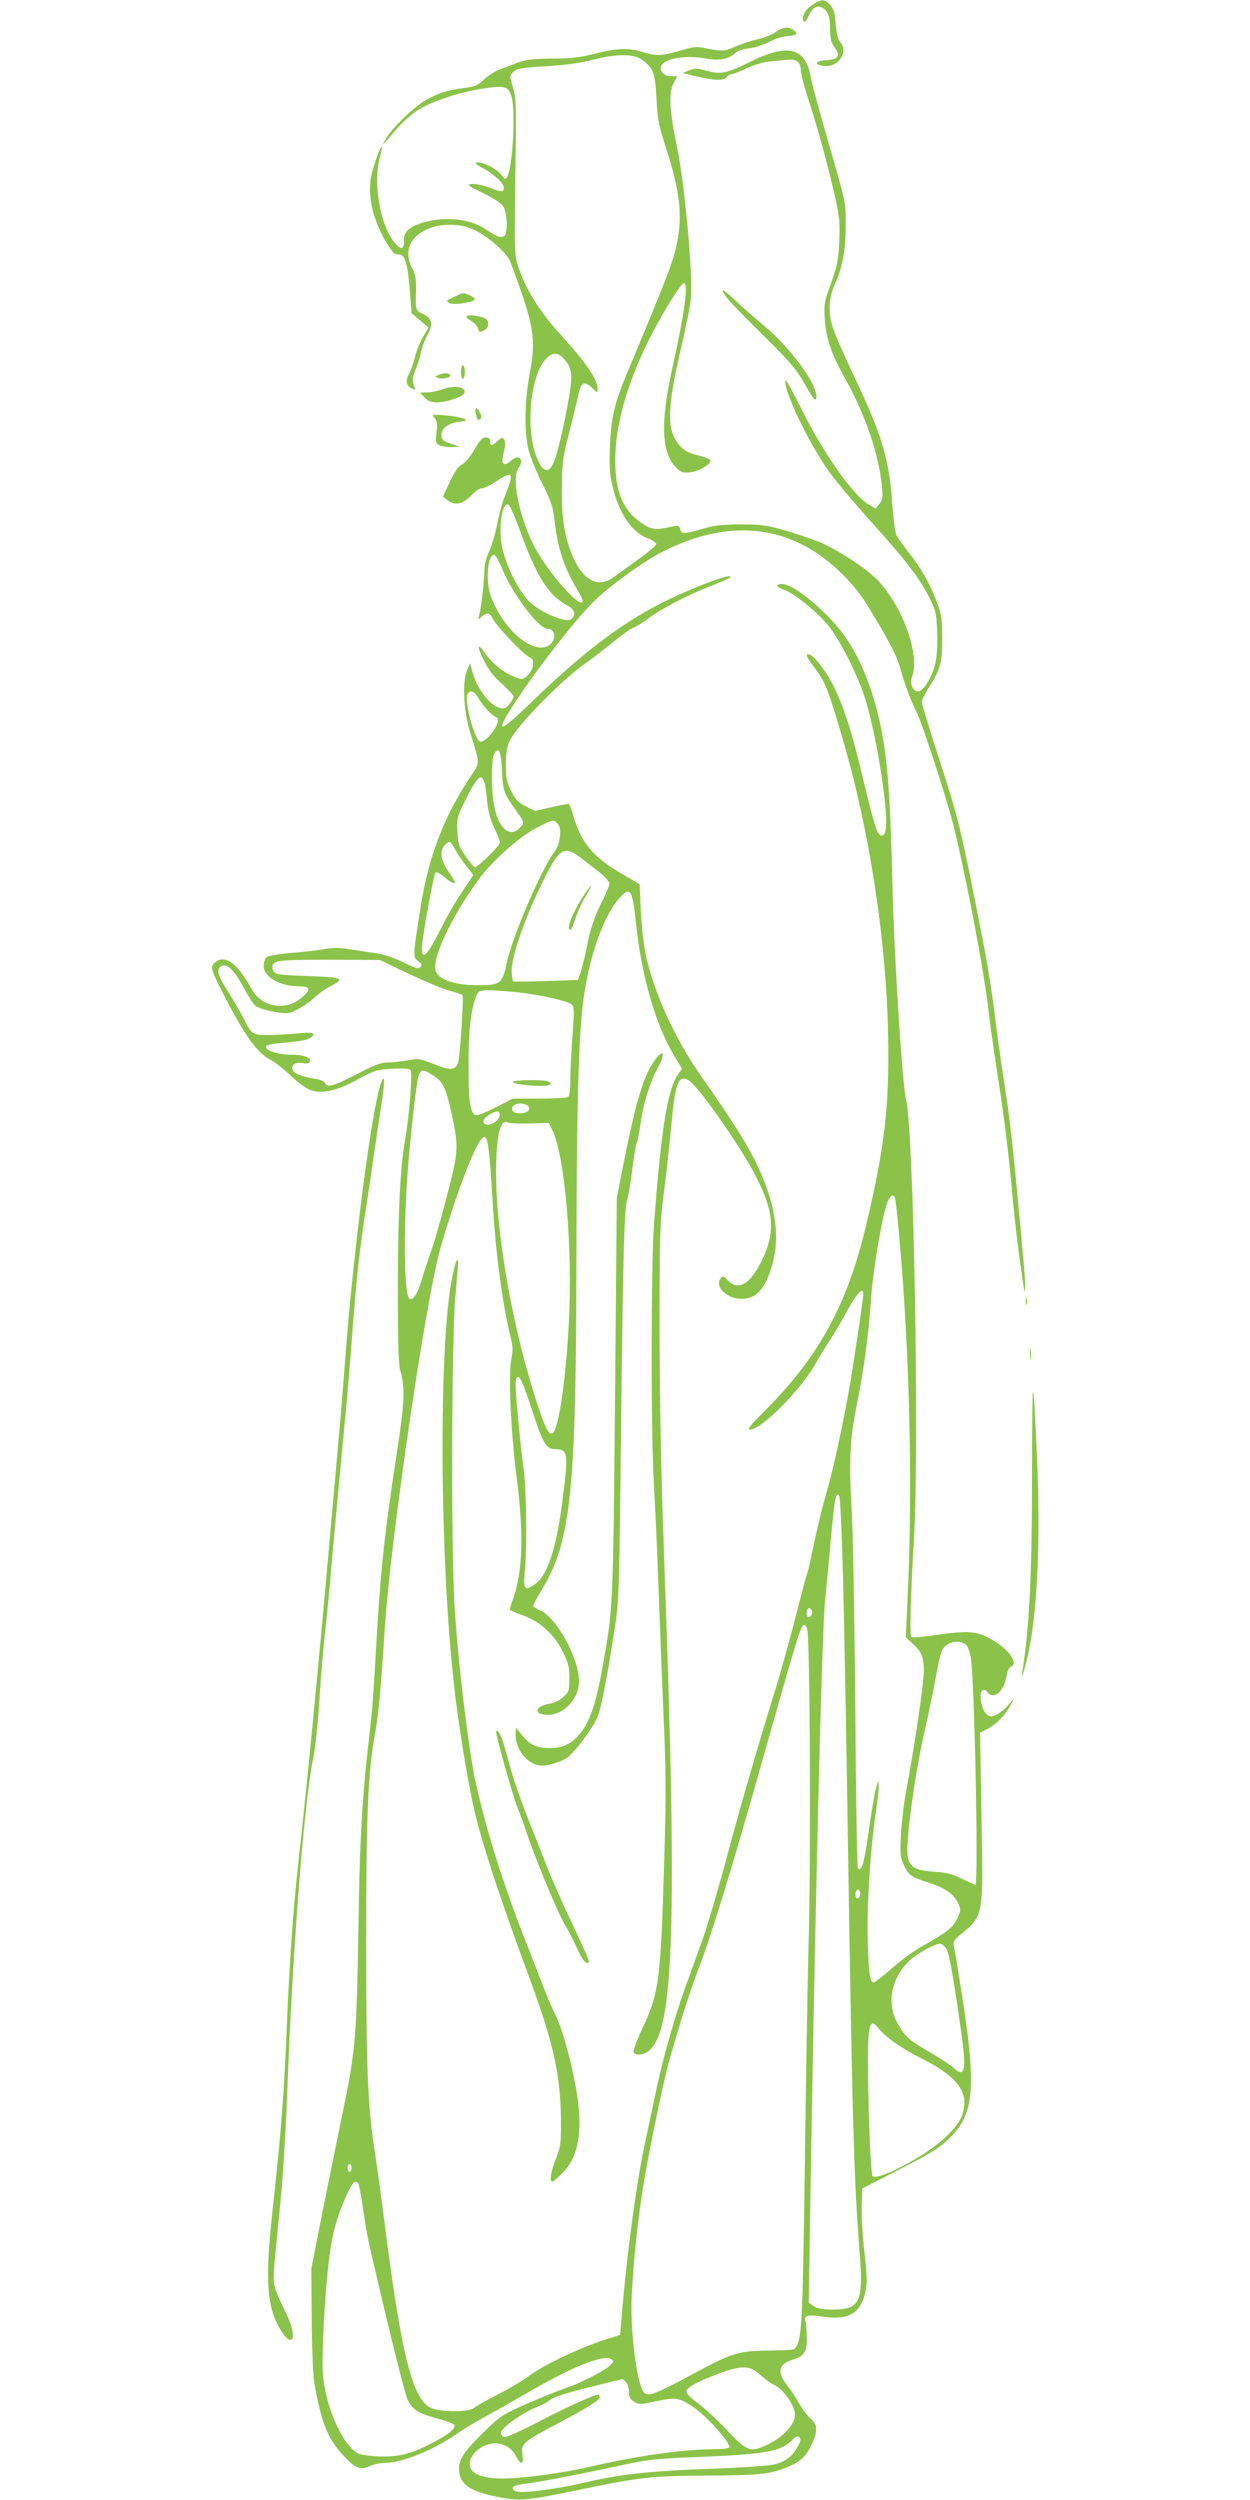 <?xml version="1.0" standalone="no"?>
<!DOCTYPE svg PUBLIC "-//W3C//DTD SVG 20010904//EN"
 "http://www.w3.org/TR/2001/REC-SVG-20010904/DTD/svg10.dtd">
<svg version="1.0" xmlns="http://www.w3.org/2000/svg"
 width="640pt" height="1280pt" viewBox="0 0 640 1280"
 preserveAspectRatio="xMidYMid meet">
<g transform="translate(0,1280) scale(0.1,-0.1)"
fill="#8bc34a" stroke="none">
<path d="M4158 12774 c-37 -24 -56 -62 -43 -84 5 -7 14 4 25 28 20 44 42 57
70 42 30 -16 40 -44 40 -110 0 -46 5 -68 21 -89 34 -46 23 -65 -39 -69 -61 -4
-68 -25 -10 -30 71 -6 124 72 81 121 -12 12 -20 43 -24 93 -4 59 -11 79 -29
99 -29 31 -45 31 -92 -1z"/>
<path d="M3970 12635 c-19 -13 -60 -29 -90 -36 -30 -6 -79 -22 -109 -35 -61
-27 -73 -28 -153 -12 -52 11 -65 10 -138 -12 -95 -27 -116 -28 -190 -6 -75 22
-128 20 -245 -9 -78 -20 -126 -25 -220 -25 -92 -1 -132 -5 -170 -19 -27 -11
-70 -26 -95 -36 -25 -9 -61 -32 -81 -51 -31 -30 -46 -37 -105 -45 -89 -12
-126 -24 -194 -62 -61 -35 -175 -144 -204 -197 -23 -42 -24 -43 51 45 34 40
85 85 117 104 75 45 206 88 326 107 115 18 134 13 150 -44 20 -74 5 -354 -22
-405 -10 -19 -11 -18 -34 11 -25 31 -102 68 -126 60 -7 -3 5 -14 29 -26 58
-30 113 -80 113 -103 0 -24 -12 -24 -79 2 -30 11 -68 19 -85 17 -28 -3 -23 -7
56 -46 50 -24 95 -53 104 -68 22 -32 25 -141 5 -153 -18 -11 -34 -5 -94 35
-83 57 -224 69 -338 29 -60 -21 -83 -46 -81 -90 2 -48 -20 -46 -58 7 -66 90
-99 298 -66 418 8 30 13 56 12 58 -8 8 -49 -109 -58 -164 -15 -100 15 -219 85
-334 26 -42 39 -54 55 -53 36 4 49 -40 62 -206 l7 -94 43 -37 44 -37 -27 -46
c-15 -25 -34 -71 -42 -104 -8 -32 -22 -72 -32 -89 -18 -35 -14 -58 16 -73 19
-11 19 -9 9 19 -8 25 -6 40 10 78 11 26 23 65 27 87 4 22 18 61 32 86 33 58
27 89 -22 112 -38 18 -38 18 -35 123 1 55 -3 80 -19 110 -48 89 -10 171 98
209 60 20 140 19 201 -4 75 -29 185 -122 204 -174 123 -331 132 -387 97 -577
-25 -135 -27 -287 -6 -380 9 -36 40 -114 71 -175 47 -95 56 -121 64 -195 15
-140 49 -240 126 -367 14 -24 21 -44 15 -47 -28 -18 -195 181 -252 299 -75
157 -110 341 -74 389 33 44 0 74 -40 36 -13 -12 -29 -19 -35 -15 -11 7 -10 21
5 85 3 14 1 32 -4 40 -8 12 -13 11 -34 -8 -29 -27 -37 -28 -37 -2 0 14 -7 20
-23 20 -18 0 -31 -14 -58 -61 -20 -36 -46 -67 -62 -76 -21 -10 -39 -37 -64
-90 l-35 -76 23 -18 c41 -31 80 -21 131 33 14 15 35 28 46 28 11 0 43 16 72
35 87 58 94 46 45 -75 -13 -30 -30 -94 -39 -142 -9 -48 -28 -111 -41 -140 -16
-33 -25 -72 -25 -103 -1 -54 -15 -176 -26 -222 -7 -27 -6 -28 13 -10 28 24 40
21 58 -14 21 -40 161 -186 186 -194 28 -9 24 -56 -6 -89 -19 -21 -31 -26 -48
-20 -64 19 -130 69 -174 130 -41 59 -43 37 -2 -45 21 -41 50 -79 90 -113 32
-29 59 -58 59 -64 0 -6 -10 -23 -21 -38 -17 -22 -27 -26 -48 -21 -53 13 -118
97 -142 185 l-12 45 -15 -35 c-26 -58 -19 -206 14 -315 54 -180 54 -153 -4
-242 -131 -199 -208 -402 -247 -649 -42 -261 -42 -264 -14 -285 19 -14 22 -20
11 -31 -10 -10 -27 -5 -87 25 -49 24 -101 41 -148 48 -40 5 -99 15 -133 20
-42 7 -79 7 -120 0 -32 -6 -110 -15 -172 -20 -62 -5 -119 -15 -127 -21 -8 -7
-15 -27 -15 -46 0 -56 84 -104 182 -104 61 0 62 -17 6 -63 -80 -65 -199 -42
-248 47 -66 118 -116 164 -166 152 -13 -4 -28 -16 -35 -27 -9 -18 -1 -41 57
-153 110 -214 172 -299 245 -336 20 -11 65 -46 100 -80 35 -33 79 -65 98 -71
62 -21 132 -5 238 52 91 49 103 53 181 57 47 3 88 0 93 -5 12 -12 -4 -223 -26
-353 -27 -156 -37 -371 -38 -760 0 -284 3 -397 13 -430 25 -90 22 -157 -19
-425 -64 -416 -82 -588 -106 -1000 -16 -279 -15 -271 -45 -540 -28 -257 -39
-468 -45 -895 -9 -540 -15 -619 -75 -910 -28 -135 -77 -375 -109 -535 l-57
-290 2 -260 c1 -143 7 -289 13 -325 37 -207 67 -283 148 -371 63 -68 89 -78
137 -55 19 9 54 16 79 16 87 0 256 70 374 154 26 19 89 56 138 83 50 27 158
89 242 137 212 122 365 182 403 157 12 -8 12 -13 -4 -30 -24 -26 -156 -94
-232 -119 -33 -11 -121 -46 -194 -78 -127 -56 -138 -64 -221 -144 -99 -97
-129 -141 -129 -188 0 -80 52 -118 202 -147 109 -21 147 -18 393 33 337 70
382 75 680 77 277 2 319 7 415 47 60 26 88 53 116 113 32 68 31 99 -6 132 -16
14 -44 51 -61 82 -18 31 -43 69 -56 85 -56 67 -48 112 24 134 61 18 76 41 74
114 -1 35 -3 70 -6 78 -11 35 8 41 86 29 135 -20 196 16 220 128 10 48 9 84
-6 208 -9 83 -15 188 -13 235 l3 85 156 80 c205 105 238 126 295 182 122 122
133 257 60 725 -20 125 -38 239 -42 253 -5 20 0 31 26 53 129 108 125 86 115
624 l-7 417 39 20 c44 22 94 74 119 124 l16 32 -31 -36 c-16 -20 -44 -42 -61
-49 -28 -12 -34 -11 -52 7 -24 25 -37 106 -18 118 8 5 18 1 25 -8 32 -44 86 2
99 84 4 22 13 42 21 45 44 17 -12 94 -107 145 -73 39 -114 41 -288 16 -58 -8
-109 -12 -114 -9 -9 5 -4 214 14 512 27 480 -2 2078 -40 2235 -20 81 -60 699
-70 1085 -10 411 -21 592 -45 745 -33 209 -100 400 -188 531 -86 129 -268 284
-334 284 -34 0 -28 -17 12 -30 50 -17 167 -111 226 -183 63 -77 160 -273 194
-392 37 -127 71 -307 91 -470 19 -154 14 -218 -14 -213 -21 4 -35 49 -96 303
-54 228 -94 352 -148 462 -37 77 -105 163 -128 163 -18 0 -11 -14 35 -75 51
-69 64 -102 139 -357 137 -466 224 -1030 233 -1518 7 -357 -16 -561 -108 -955
-99 -425 -246 -693 -532 -977 -65 -65 -83 -88 -68 -88 60 0 263 205 341 345
19 33 50 85 70 115 21 30 61 99 90 153 49 88 80 121 80 82 0 -23 -39 -286 -66
-450 -34 -201 -88 -451 -124 -574 -17 -56 -44 -167 -61 -248 -17 -81 -32 -150
-35 -155 -3 -4 -31 -110 -63 -235 -32 -125 -79 -293 -104 -373 -80 -256 -175
-583 -251 -868 -41 -153 -95 -334 -119 -403 -25 -68 -65 -181 -91 -251 -54
-152 -118 -379 -151 -543 -14 -66 -36 -169 -49 -230 -44 -196 -96 -576 -123
-905 l-8 -95 -45 -14 c-142 -42 -338 -134 -422 -196 -31 -23 -103 -66 -160
-95 -57 -29 -111 -60 -122 -69 -26 -23 -178 -21 -223 2 -95 50 -152 287 -243
1017 -11 85 -29 211 -39 280 -38 237 -46 426 -46 1085 0 662 9 871 46 1073 18
102 28 210 49 532 29 454 210 1689 286 1952 68 240 168 507 205 551 36 43 41
14 64 -355 14 -236 51 -505 89 -651 12 -46 13 -69 4 -115 -16 -84 -3 -364 26
-597 39 -299 33 -491 -18 -634 -9 -24 -16 -47 -16 -51 0 -5 29 -18 65 -30 87
-29 163 -98 207 -188 28 -55 33 -78 33 -135 0 -64 -2 -70 -31 -96 -17 -16 -48
-31 -71 -34 -76 -13 -83 -57 -9 -57 75 0 146 66 159 148 18 109 -106 349 -200
388 -18 8 -33 18 -33 23 0 4 22 45 49 90 142 236 170 497 172 1611 1 862 11
1227 38 1415 33 227 106 426 189 514 50 52 60 34 78 -134 29 -274 100 -521
195 -679 l41 -68 -19 -27 c-55 -73 -89 -289 -125 -776 -15 -216 -16 -1076 0
-1325 6 -102 16 -322 22 -490 6 -168 18 -467 26 -665 14 -307 15 -420 5 -765
-19 -628 -25 -680 -116 -874 -25 -55 -44 -105 -41 -113 8 -19 50 -16 78 7 131
102 147 654 77 2565 -14 376 -21 755 -22 1115 0 498 2 559 21 705 12 88 28
237 37 330 22 242 37 283 89 255 44 -23 241 -301 330 -463 109 -201 120 -308
47 -460 -59 -122 -122 -159 -175 -102 -20 22 -25 23 -36 10 -34 -41 31 -105
106 -105 64 0 103 33 137 113 72 174 48 369 -75 610 -47 92 -120 205 -278 432
-126 182 -229 408 -272 599 -12 53 -23 150 -27 230 l-6 139 -89 52 c-146 84
-211 160 -250 297 -9 31 -20 59 -24 61 -4 2 -44 -5 -89 -16 l-83 -19 -47 23
c-39 19 -53 35 -75 78 -24 46 -28 67 -28 135 0 57 6 93 19 121 37 81 273 320
401 408 25 17 82 61 127 98 45 37 93 71 105 75 12 4 45 24 73 44 68 52 201
121 315 166 52 20 99 41 105 45 41 38 -197 -51 -355 -132 -205 -105 -402 -255
-658 -503 -108 -104 -147 -136 -150 -123 -8 41 322 492 463 632 79 79 248 203
348 255 261 136 506 151 722 43 128 -64 258 -185 336 -312 110 -180 148 -253
168 -321 24 -88 54 -166 82 -222 29 -56 154 -439 189 -578 63 -252 158 -748
180 -945 6 -55 26 -199 45 -320 39 -252 58 -409 80 -650 14 -150 33 -303 55
-445 7 -43 7 -43 9 -9 1 35 -12 181 -49 569 -25 250 -34 321 -65 520 -13 85
-33 230 -44 321 -11 91 -36 249 -56 350 -117 596 -123 623 -220 923 -52 161
-95 301 -95 311 0 10 13 39 29 64 66 103 76 136 75 261 0 101 -3 124 -28 190
-34 91 -82 175 -146 255 -26 33 -53 70 -59 83 -7 13 -17 83 -22 155 -16 238
-51 355 -199 667 -48 102 -96 210 -105 240 -26 79 -23 153 10 225 39 87 55
175 55 300 0 126 5 100 -93 442 -42 145 -81 288 -86 320 -29 152 -118 173
-318 73 -116 -58 -147 -63 -224 -40 -40 11 -51 11 -80 0 l-34 -14 75 -18 c93
-21 134 -22 150 -3 7 8 18 15 25 15 7 0 41 13 75 29 35 17 88 33 119 36 31 3
73 7 94 9 45 5 67 -13 67 -55 0 -16 18 -84 40 -151 49 -151 100 -339 135 -495
23 -101 26 -134 22 -228 -4 -94 -10 -125 -42 -215 -35 -97 -37 -111 -32 -185
7 -101 32 -174 106 -307 102 -183 170 -383 186 -544 6 -60 5 -72 -12 -93 l-20
-25 -34 20 c-82 48 -233 263 -347 493 -42 85 -78 149 -80 143 -14 -44 118
-321 223 -467 35 -49 131 -163 212 -253 177 -196 251 -292 301 -391 33 -67 37
-83 40 -173 3 -58 -1 -124 -8 -159 -16 -73 -61 -149 -90 -149 -27 0 -43 41
-30 76 41 106 -44 350 -171 488 -53 58 -189 149 -294 197 -33 14 -112 42 -175
60 -102 30 -128 34 -235 34 -87 0 -138 -5 -185 -19 -108 -31 -120 -32 -127 -6
-5 19 -10 21 -37 15 -93 -20 -109 -18 -161 17 -95 64 -135 159 -135 321 0 173
57 381 165 602 66 134 170 305 186 305 25 0 6 -143 -61 -445 -59 -271 -53
-424 21 -498 26 -26 35 -29 74 -25 46 6 108 43 102 61 -2 7 -28 17 -57 24 -68
15 -99 38 -128 94 -36 68 -27 190 32 444 26 110 50 228 53 263 12 124 -31 592
-72 787 -37 174 -42 270 -17 318 l20 37 -34 0 c-35 0 -59 26 -48 53 14 37 126
56 226 38 70 -13 117 -5 152 27 12 12 43 22 75 25 29 4 72 18 96 31 24 14 64
27 89 30 56 4 66 12 40 31 -27 20 -54 18 -94 -10z m-683 -141 c59 -44 67 -66
74 -197 5 -106 12 -139 48 -252 72 -221 87 -349 56 -493 -20 -97 -45 -161
-252 -657 -67 -159 -84 -231 -90 -376 -4 -97 -2 -144 11 -200 32 -143 98 -243
182 -275 24 -9 44 -22 44 -29 0 -11 -53 -52 -221 -172 -73 -52 -146 -19 -198
90 -48 103 -66 202 -64 367 1 132 4 157 36 280 19 74 40 161 47 193 14 70 31
80 71 41 28 -27 29 -27 29 -5 0 48 -58 133 -189 277 -101 111 -170 218 -209
325 -30 83 -29 57 -22 594 4 257 2 297 -14 349 -17 58 -17 59 2 78 17 17 42
21 168 29 101 6 179 17 244 34 115 30 206 30 247 -1z m-406 -1525 c46 -46 52
-82 34 -193 -20 -120 -50 -253 -71 -318 -27 -84 -59 -87 -93 -7 -63 145 -37
430 46 513 31 31 56 33 84 5z m-215 -896 c85 -233 143 -322 242 -375 35 -18
42 -47 17 -68 -26 -22 -160 35 -216 91 -52 53 -109 164 -134 259 -26 99 -8
249 28 237 7 -2 35 -67 63 -144z m-95 -185 c53 -130 188 -308 233 -308 46 0
44 -70 -3 -90 -84 -34 -226 92 -287 255 -30 79 -17 224 18 213 7 -3 24 -34 39
-70z m-123 -660 c20 -37 70 -93 91 -99 22 -8 6 -54 -33 -96 -21 -23 -39 -34
-48 -30 -29 11 -80 202 -65 241 10 26 37 18 55 -16z m122 -374 c5 -105 9 -116
75 -208 41 -56 41 -60 14 -87 -49 -49 -107 1 -128 111 -16 80 -17 241 -1 269
23 43 35 17 40 -85z m-91 -56 c5 -13 12 -57 15 -100 5 -52 17 -96 37 -138 16
-34 29 -67 29 -74 0 -15 -113 -126 -128 -126 -5 0 -27 25 -48 56 -34 49 -39
64 -42 125 -4 63 -1 76 32 145 40 84 72 134 87 134 5 0 13 -10 18 -22z m376
-215 c24 -24 14 -105 -18 -147 -64 -83 -217 -440 -243 -568 -22 -105 -32 -113
-152 -112 -111 0 -191 27 -210 69 -26 56 73 270 215 467 71 99 216 228 307
273 79 40 79 40 101 18z m-529 -125 c9 -18 34 -57 57 -86 l40 -52 -56 -84
c-31 -46 -77 -126 -103 -177 -75 -151 -104 -182 -104 -113 0 46 60 376 70 387
4 5 23 -5 43 -22 30 -27 57 -40 57 -27 0 2 -16 27 -35 56 -39 57 -45 102 -18
132 22 25 30 23 49 -14z m650 -52 c22 -17 63 -49 92 -71 28 -22 51 -48 52 -58
0 -10 -14 -44 -30 -77 -45 -88 -69 -158 -85 -246 -9 -44 -22 -100 -30 -125
l-16 -46 -161 -6 c-89 -3 -165 -4 -170 -1 -4 3 -8 29 -8 57 0 71 64 258 149
432 94 195 117 211 207 141z m-881 -593 c83 -39 176 -78 208 -86 33 -9 62 -18
65 -22 7 -7 -13 -324 -23 -348 -15 -37 -40 -39 -121 -6 -74 29 -81 30 -139 20
-34 -6 -80 -11 -103 -11 -31 0 -70 -15 -156 -60 -118 -61 -152 -71 -162 -45
-3 8 -22 17 -42 20 -71 11 -112 26 -122 44 -14 26 11 45 50 38 17 -4 32 -2 36
5 13 21 -29 38 -93 38 -69 0 -137 22 -131 42 3 9 38 15 102 20 64 5 107 13
123 23 38 25 16 33 -62 24 -38 -4 -104 -8 -146 -8 -87 -1 -90 1 -134 89 -15
30 -49 89 -76 131 -54 83 -63 116 -37 132 28 18 68 -20 115 -109 23 -43 51
-86 62 -95 11 -9 53 -22 93 -29 72 -12 76 -11 124 13 27 14 66 41 86 61 20 19
55 44 77 55 81 42 67 48 -124 54 -71 2 -138 7 -147 11 -22 10 -31 35 -17 52
15 18 68 21 324 20 l220 -1 150 -72z m549 -93 c119 -12 263 -44 285 -65 11
-11 11 -38 2 -158 -6 -80 -11 -181 -11 -225 0 -54 -4 -83 -12 -89 -7 -4 -74
-8 -148 -8 l-135 0 -82 -42 c-46 -24 -91 -43 -102 -43 -33 0 -43 65 -42 265 0
174 12 274 40 348 12 32 30 33 205 17z m-421 -430 c48 -32 62 -64 92 -205 33
-160 32 -182 -24 -398 -28 -108 -64 -237 -81 -285 -17 -48 -41 -120 -53 -161
-20 -67 -46 -105 -62 -89 -27 27 -30 378 -5 683 16 190 41 407 51 448 12 45
25 46 82 7z m476 -149 c25 -16 4 -41 -34 -41 -23 0 -38 5 -42 16 -7 18 12 34
42 34 11 0 26 -4 34 -9z m-141 -53 c-4 -26 -48 -54 -71 -45 -22 8 -11 34 22
52 38 21 53 19 49 -7z m154 -40 l98 2 18 -37 c65 -131 105 -606 84 -995 -17
-309 -56 -558 -87 -558 -20 0 -36 35 -80 170 -122 380 -205 851 -205 1165 0
187 21 277 59 258 9 -4 60 -7 113 -5z m1872 -390 c3 -13 12 -97 20 -188 52
-576 69 -1251 45 -1802 l-11 -251 36 -33 c45 -41 56 -70 56 -141 0 -61 -48
-386 -86 -588 -14 -71 -28 -182 -31 -246 -5 -106 -4 -121 16 -161 24 -50 37
-59 131 -89 79 -25 127 -60 147 -106 13 -32 12 -38 -7 -78 -22 -45 -47 -65
-171 -135 -43 -23 -115 -75 -160 -116 -46 -40 -89 -73 -95 -74 -20 0 -26 40
-31 215 -5 178 13 470 42 659 8 55 15 115 14 135 -1 32 -3 29 -16 -24 -8 -32
-25 -133 -37 -223 -22 -154 -35 -196 -53 -178 -5 4 -11 380 -14 834 -4 476
-12 908 -19 1017 -14 225 -8 352 26 518 37 183 62 364 73 537 10 155 59 442
86 508 16 37 33 42 39 10z m-1863 -1068 c58 -181 75 -210 123 -210 64 0 67
-23 36 -262 -32 -249 -76 -382 -141 -429 -53 -38 -60 -29 -52 64 12 120 8 419
-5 518 -16 115 -42 384 -42 437 0 30 4 42 14 42 10 0 31 -51 67 -160z m1596
-896 c6 -247 16 -775 22 -1174 24 -1582 33 -1881 62 -2250 20 -255 3 -294
-134 -295 -53 0 -80 5 -99 17 l-27 18 5 332 c25 1585 61 3097 79 3268 8 80 22
224 30 320 18 196 23 222 39 217 8 -3 14 -137 23 -453z m-160 -158 c-4 -9 -11
-16 -17 -16 -11 0 -14 33 -3 44 11 10 26 -11 20 -28z m-24 -78 c14 -55 19
-1121 8 -1568 -7 -261 -16 -812 -21 -1225 -10 -717 -15 -828 -40 -874 -13 -24
-2 -23 -155 -26 -146 -2 -180 -13 -385 -124 -173 -93 -214 -110 -238 -95 -39
25 -78 319 -67 509 10 184 31 384 59 555 27 166 104 541 132 637 55 194 110
368 148 466 61 156 164 488 305 987 220 777 221 780 240 780 5 0 11 -10 14
-22z m814 -80 c7 -5 17 -33 23 -61 19 -96 41 -1167 24 -1167 -4 0 -35 14 -69
31 -49 24 -81 32 -145 36 -95 7 -124 24 -133 79 -11 68 37 425 88 644 18 80
43 199 55 265 11 65 26 130 33 144 22 45 85 60 124 29z m-544 -1285 c-3 -7 -9
-13 -14 -13 -11 0 -12 34 -2 43 9 10 22 -13 16 -30z m444 -274 c14 -28 38
-163 73 -414 30 -206 21 -248 -39 -191 -15 13 -66 47 -116 76 -107 61 -133 84
-171 153 -55 99 -31 228 60 316 41 39 136 92 161 89 11 -2 25 -15 32 -29z
m-347 -406 c34 -44 118 -102 223 -155 160 -80 226 -155 213 -246 -8 -58 -34
-98 -105 -164 -94 -87 -338 -215 -363 -190 -14 14 -31 600 -21 715 6 75 18 84
53 40z m-2700 -713 c0 -11 -4 -20 -10 -20 -5 0 -10 9 -10 20 0 11 5 20 10 20
6 0 10 -9 10 -20z m35 -80 c3 -6 15 -67 25 -138 23 -151 18 -126 125 -577 47
-198 94 -375 103 -394 24 -49 56 -68 151 -94 47 -12 86 -27 88 -34 6 -18 -33
-49 -116 -92 -108 -56 -170 -71 -271 -68 -47 2 -95 9 -106 15 -82 44 -170 245
-181 412 -6 88 9 381 28 550 16 143 34 218 80 329 38 93 58 117 74 91z m2018
-951 c12 -6 36 -24 52 -39 17 -15 43 -34 60 -41 46 -22 105 -106 105 -152 0
-49 -57 -112 -134 -150 -94 -46 -107 -42 -216 73 -52 55 -120 117 -150 138
-33 23 -55 46 -55 57 0 21 44 46 165 92 90 34 137 40 173 22z m-649 -65 c9 -8
16 -31 16 -49 0 -26 6 -39 26 -51 24 -16 30 -16 102 -1 114 25 128 23 204 -29
68 -46 193 -187 182 -205 -3 -5 -38 -9 -79 -9 -157 0 -394 -34 -636 -90 -136
-32 -345 -60 -448 -60 -80 0 -139 17 -158 46 -34 52 41 134 123 134 47 0 86
-25 109 -71 23 -43 38 -37 30 12 -9 54 3 66 144 141 186 98 251 138 251 153 0
8 -2 15 -5 15 -22 0 -165 -65 -301 -136 -90 -47 -172 -84 -182 -82 -9 2 -17
12 -17 23 0 24 115 105 185 131 25 10 55 26 67 37 14 12 86 36 195 63 95 24
174 43 175 43 1 1 9 -6 17 -15z m881 -330 c-28 -52 -68 -81 -127 -93 -29 -6
-170 -16 -313 -21 -332 -12 -473 -28 -670 -75 -113 -26 -275 -49 -320 -43 -18
2 -30 9 -30 18 0 11 18 17 70 24 70 8 296 52 520 101 98 21 163 28 355 35 348
14 427 28 484 85 21 21 30 25 39 16 8 -8 7 -20 -8 -47z"/>
<path d="M2993 8222 c-51 -76 -87 -157 -79 -178 6 -15 13 -3 30 47 12 37 36
91 54 119 41 66 37 75 -5 12z"/>
<path d="M2626 7261 c-6 -9 73 -21 147 -21 46 0 62 12 31 24 -24 9 -172 7
-178 -3z"/>
<path d="M3700 11314 c0 -21 44 -69 202 -225 137 -135 174 -178 213 -246 50
-90 65 -106 65 -73 0 69 -135 252 -267 361 -48 40 -116 100 -150 133 -35 32
-63 55 -63 50z"/>
<path d="M2330 11282 c-47 -22 -47 -22 -30 -33 8 -5 35 -7 59 -3 77 10 90 22
46 42 -32 15 -32 15 -75 -6z"/>
<path d="M2392 11183 c-9 -3 -3 -12 18 -25 18 -10 34 -28 37 -39 6 -22 8 -23
34 -9 22 12 25 43 7 57 -16 13 -79 23 -96 16z"/>
<path d="M2360 10895 c0 -19 5 -35 10 -35 6 0 10 16 10 35 0 19 -4 35 -10 35
-5 0 -10 -16 -10 -35z"/>
<path d="M2245 10880 c-18 -7 -19 -8 -2 -15 22 -9 70 3 62 15 -7 12 -32 12
-60 0z"/>
<path d="M2260 10805 c-19 -7 -52 -14 -72 -14 l-37 -1 23 -25 c17 -19 34 -25
63 -25 50 0 133 28 140 47 13 33 -53 43 -117 18z"/>
<path d="M2436 10683 c8 -34 10 -37 23 -29 7 5 7 15 -1 31 -15 34 -30 32 -22
-2z"/>
<path d="M2225 10660 c13 -15 15 -29 10 -73 -6 -49 -5 -56 13 -66 12 -6 40
-11 64 -10 l43 1 -35 12 c-50 16 -60 24 -60 50 0 33 35 59 88 66 41 5 44 7 27
16 -11 6 -53 14 -94 17 -71 6 -73 5 -56 -13z"/>
<path d="M3352 7371 c-59 -81 -98 -214 -168 -571 l-26 -135 -9 -1015 c-10
-1085 -10 -1088 -65 -1390 -31 -172 -57 -252 -99 -316 -46 -66 -96 -94 -169
-94 -68 0 -103 16 -144 67 l-31 38 -1 -38 c0 -80 66 -157 136 -157 40 0 112
25 137 48 51 45 138 168 152 216 20 66 47 209 79 416 26 163 26 174 36 1040
10 907 16 1138 32 1180 5 13 16 77 24 142 8 64 18 128 23 142 6 13 15 61 21
105 13 99 51 218 91 290 39 69 25 93 -19 32z"/>
<path d="M1952 7259 c-45 -112 -140 -838 -182 -1384 -11 -148 -27 -342 -35
-430 -8 -88 -28 -315 -45 -505 -57 -646 -113 -1229 -160 -1654 -27 -237 -47
-516 -60 -826 -16 -393 -29 -563 -77 -1000 -37 -343 -26 -478 46 -593 64 -99
84 -32 27 87 -72 150 -71 143 -58 284 7 70 21 219 32 332 10 113 24 338 30
500 27 735 87 1510 135 1735 9 39 22 167 30 285 7 118 21 276 29 350 9 74 25
243 36 375 12 132 34 375 50 540 16 165 34 363 40 440 26 338 32 417 46 540 8
72 25 200 39 285 13 85 31 207 40 270 9 63 25 173 36 243 20 127 21 175 1 126z"/>
<path d="M2336 6342 c-3 -5 -12 -41 -20 -78 -71 -340 -66 -1444 10 -2104 18
-166 66 -463 95 -595 38 -179 132 -466 294 -904 120 -325 157 -495 157 -726 1
-106 -2 -128 -26 -188 -26 -66 -34 -117 -18 -117 4 0 25 17 46 38 80 77 107
191 86 367 -16 136 -75 367 -112 440 -17 33 -45 98 -63 145 -18 47 -64 166
-103 265 -112 287 -199 568 -248 797 -37 174 -87 596 -106 883 -19 298 -16
1376 4 1605 9 96 15 176 13 178 -2 2 -6 -1 -9 -6z"/>
<path d="M5252 6135 c0 -16 2 -22 5 -12 2 9 2 23 0 30 -3 6 -5 -1 -5 -18z"/>
<path d="M5273 5865 c0 -27 2 -38 4 -22 2 15 2 37 0 50 -2 12 -4 0 -4 -28z"/>
<path d="M5284 5275 c0 -532 -13 -800 -49 -1030 -12 -71 17 22 35 115 43 218
57 574 40 965 -21 476 -25 468 -26 -50z"/>
<path d="M2540 3933 c0 -25 84 -322 108 -384 16 -41 35 -92 42 -114 36 -114
157 -410 195 -476 24 -41 57 -105 73 -142 19 -40 37 -67 46 -67 20 0 21 -3
-79 211 -46 96 -99 218 -120 270 -20 52 -65 166 -100 254 -36 88 -78 212 -95
275 -17 63 -35 127 -42 143 -10 27 -28 46 -28 30z"/>
</g>
</svg>
